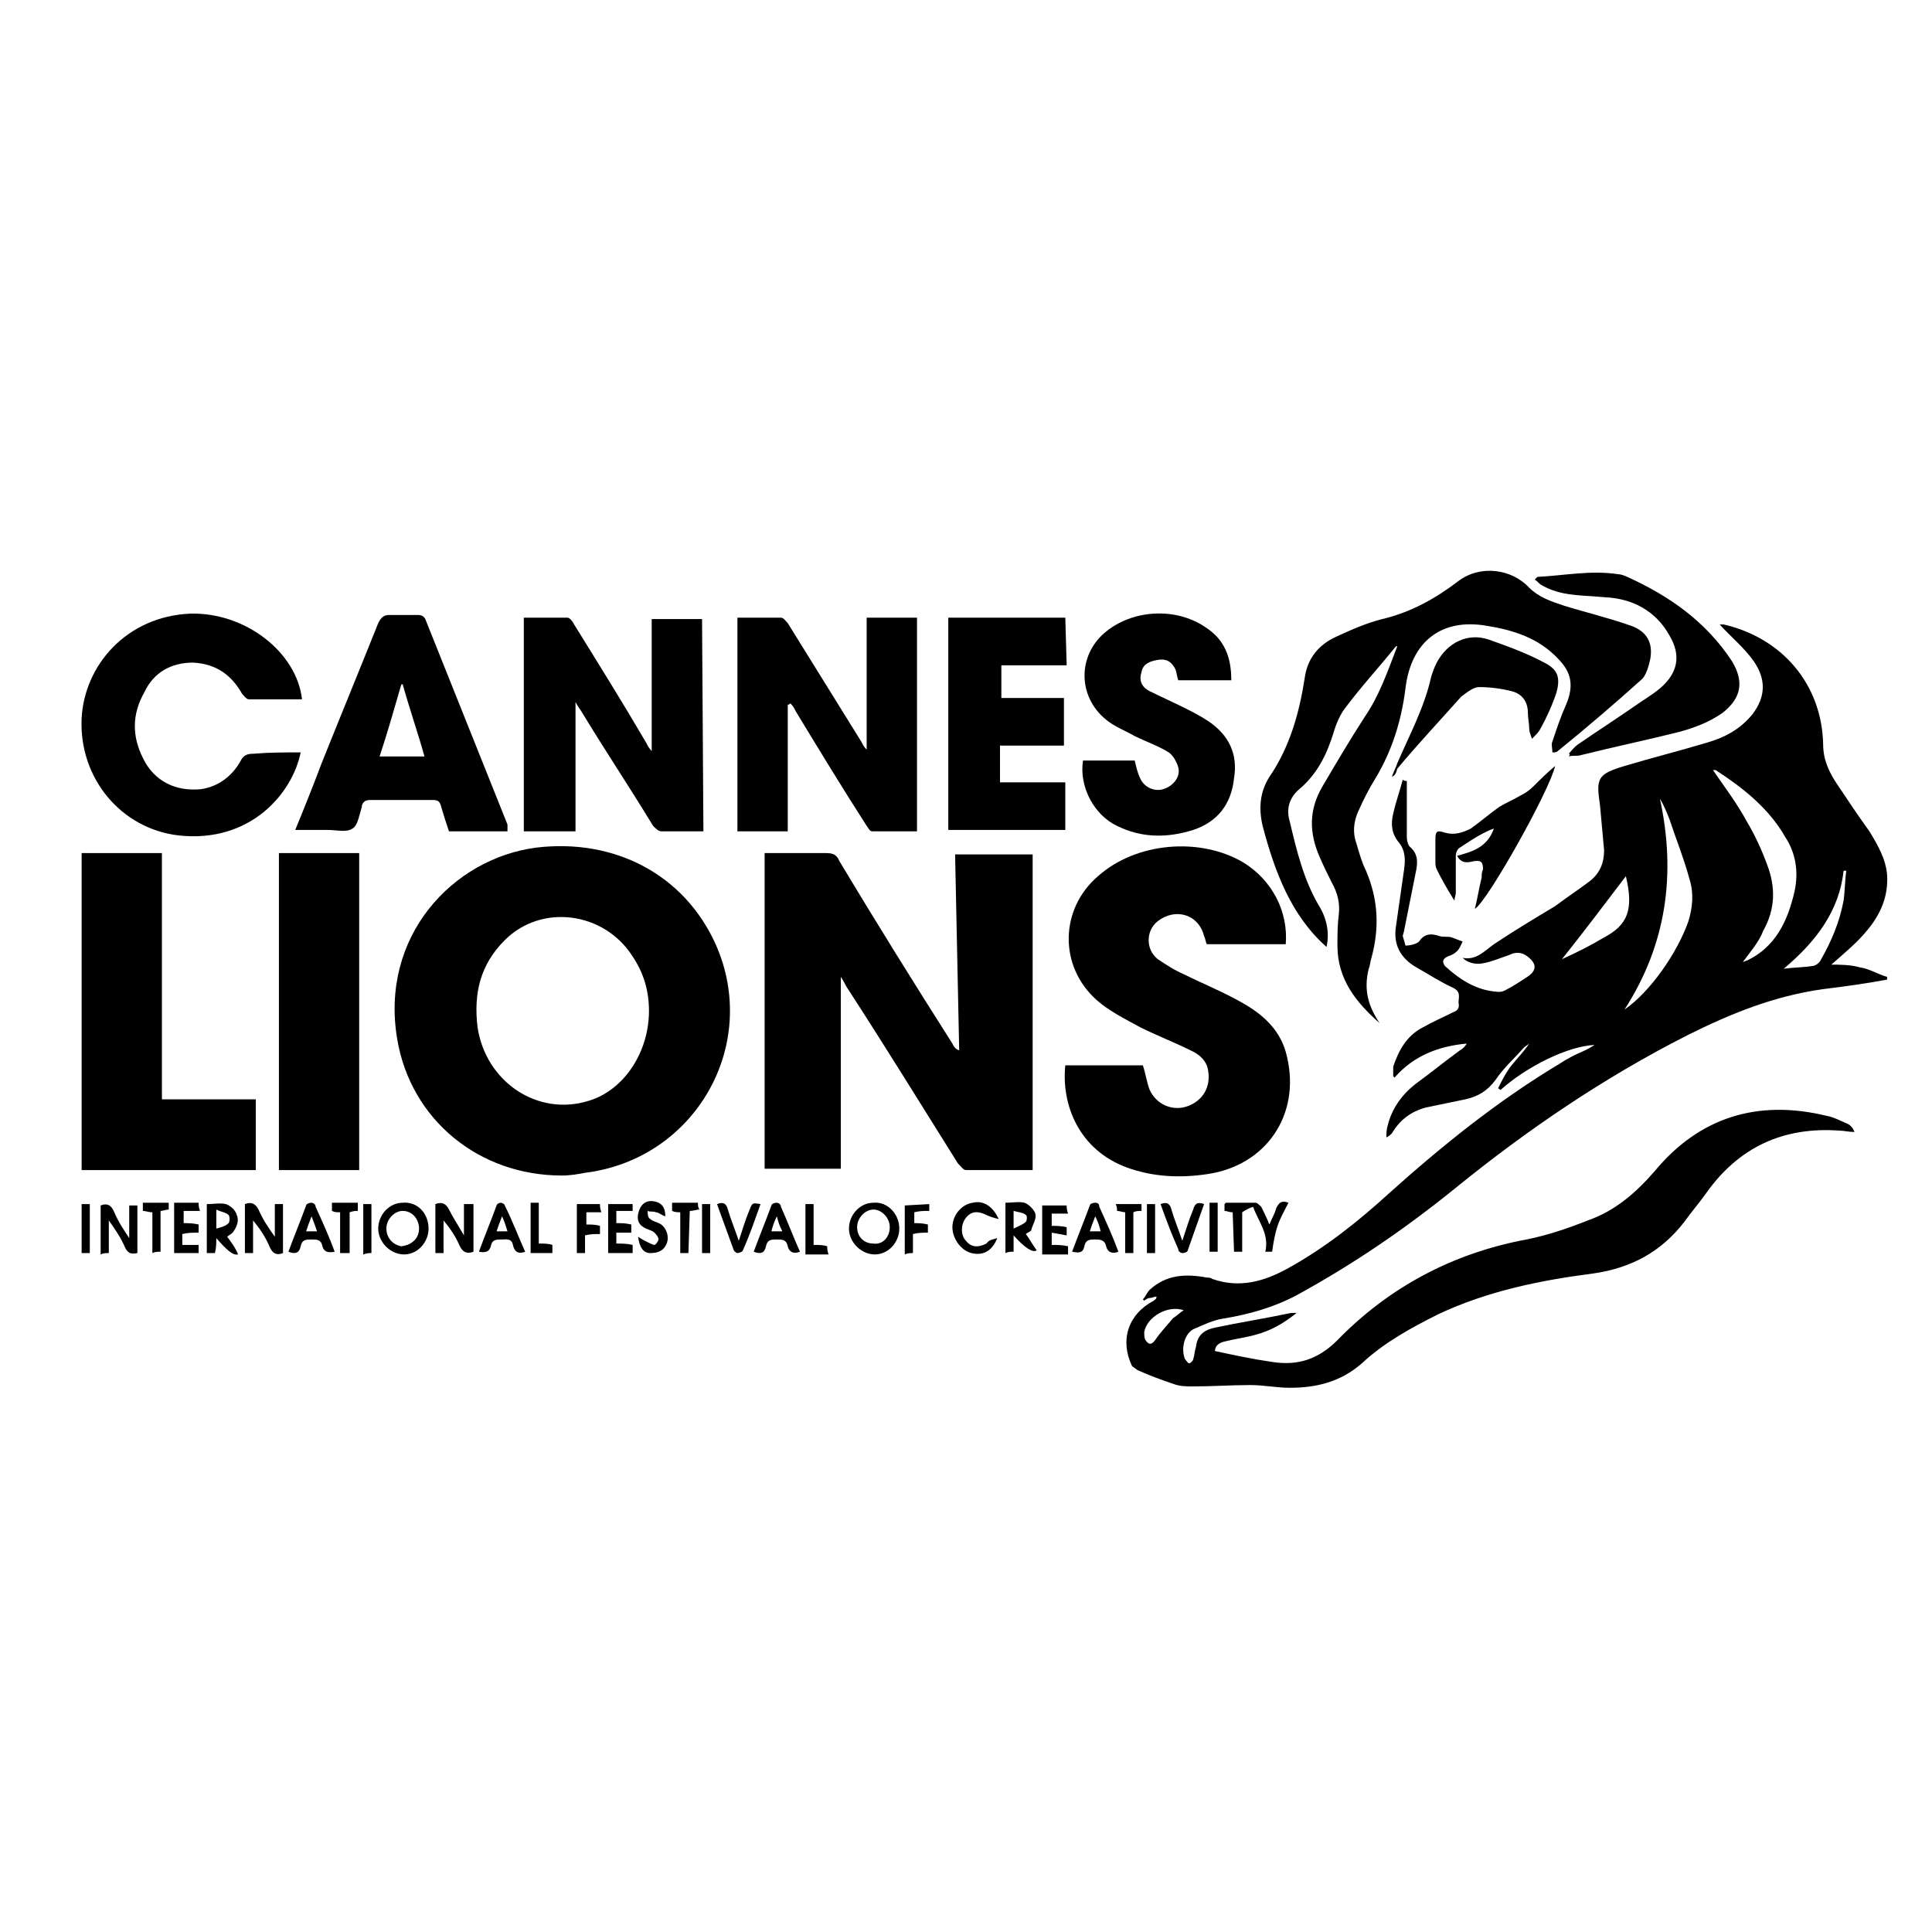 <svg width="142" height="142" viewBox="0 0 142 142" fill="none" xmlns="http://www.w3.org/2000/svg">
<g clip-path="url(#clip0_2088_3820)">
<path d="M103.4 57.4C103.4 58.8 103.4 60.1 103.4 61.5C103.4 61.8 103.5 62.2 103.7 62.3C104.2 62.8 104.2 63.3 104.1 63.9C103.8 65.4 103.5 66.9 103.2 68.4C103.2 68.5 103.1 68.7 103.1 68.8C103.2 69.1 103.3 69.5 103.3 69.5C103.6 69.5 104.1 69.4 104.3 69.2C104.7 68.6 105.2 68.6 105.8 68.8C106.1 68.9 106.4 68.8 106.7 68.9C107 69 107.2 69.1 107.5 69.2C107.4 69.4 107.3 69.7 107.1 69.9C106.9 70.1 106.7 70.2 106.4 70.3C106 70.5 106 70.7 106.2 71C107.3 72 108.5 72.8 110.1 72.9C110.3 72.9 110.4 72.9 110.6 72.8C111.2 72.5 111.8 72.1 112.4 71.7C112.9 71.3 112.9 70.9 112.5 70.5C112 70 111.5 69.9 110.9 70.2C110.3 70.4 109.6 70.7 109 70.8C108.5 70.9 107.9 70.8 107.5 70.4C108.5 70.6 109.1 69.9 109.8 69.4C111.3 68.4 112.8 67.5 114.3 66.6C115.1 66 116 65.4 116.8 64.8C117.6 64.2 117.9 63.4 117.9 62.5C117.8 61.4 117.7 60.3 117.6 59.2C117.3 57.2 117.4 56.9 119.4 56.3C121.4 55.7 123.4 55.2 125.4 54.6C126.8 54.2 127.9 53.6 128.8 52.5C129.8 51.2 129.8 49.9 128.9 48.6C128.2 47.6 127.2 46.8 126.4 45.9C126.4 45.9 126.6 45.9 126.7 45.9C131 46.9 133.9 50.3 134 54.7C134 55.8 134.4 56.7 135 57.6C135.8 58.8 136.6 60 137.4 61.1C138 62.1 138.6 63.1 138.7 64.3C138.8 65.9 138.2 67.2 137.3 68.3C136.5 69.3 135.5 70.1 134.6 70.9C135.2 70.9 136 70.9 136.7 71.1C137.4 71.2 138 71.6 138.7 71.8C138.7 71.9 138.7 71.9 138.7 72C137.1 72.3 135.6 72.5 134 72.7C130.4 73.2 127.2 74.5 124 76.1C117.9 79.2 112.3 83 107 87.3C103.3 90.3 99.5 92.9 95.3 95.2C93.6 96.1 91.8 96.6 90 96.9C89.2 97 88.4 97.4 87.7 97.7C87 98.1 86.8 99.2 87.1 99.9C87.2 100 87.3 100.2 87.4 100.2C87.5 100.2 87.7 100 87.7 99.9C87.8 99.6 87.8 99.3 87.9 99C88 98.2 88.4 97.8 89.2 97.6C91.1 97.2 93 96.9 94.9 96.5C95 96.5 95.1 96.5 95.3 96.5C94.3 97.3 93.4 97.8 92.3 98.1C91.6 98.3 90.8 98.4 90 98.6C89.6 98.7 89.3 98.9 89.3 99.3C90.7 99.6 92.1 99.9 93.5 100.1C95.4 100.4 96.9 99.9 98.3 98.5C102.1 94.6 106.8 92.1 112.2 91.1C113.7 90.8 115.2 90.3 116.7 89.7C118.7 89 120.2 87.7 121.6 86.1C124.9 82.1 129.2 80.8 134.2 82C134.8 82.1 135.3 82.4 135.8 82.6C136 82.7 136.2 82.9 136.3 83.2C135.9 83.2 135.5 83.1 135.2 83.1C131.1 82.8 127.8 84.3 125.4 87.7C124.9 88.4 124.3 89.1 123.8 89.8C122.1 92 119.9 93.2 117.1 93.6C113.2 94.1 109.3 94.9 105.7 96.6C103.7 97.6 101.7 98.7 100.1 100.2C98.5 101.6 96.7 102 94.8 102C93.8 102 92.9 101.8 91.9 101.8C90.5 101.8 89.1 101.9 87.7 101.9C87.2 101.9 86.7 101.9 86.2 101.7C85.3 101.4 84.5 101.1 83.6 100.7C83.5 100.6 83.3 100.5 83.2 100.4C82.3 98.5 82.9 96.6 84.8 95.6C84.9 95.5 85 95.5 85 95.3C84.8 95.3 84.7 95.4 84.5 95.4C84.4 95.4 84.2 95.5 84.1 95.6L84 95.5C84.2 95.3 84.3 95 84.5 94.8C85.7 93.7 87.1 93.6 88.7 93.9C88.8 93.9 89 93.9 89.1 94C91.1 94.7 92.9 94.2 94.7 93.2C97.4 91.7 99.8 89.8 102.1 87.7C106 84.2 110.1 80.9 114.6 78.2C115.2 77.8 115.8 77.5 116.5 77.2C116.7 77.1 116.9 77 117.2 76.8C115.2 76.9 112.2 78.4 110.3 80.1C110.2 80.1 110.2 80 110.1 80C110.4 79.4 110.7 78.8 111.1 78.3C111.5 77.8 112 77.3 112.4 76.7C112.3 76.8 112.1 76.9 112 77C111.3 77.8 110.5 78.5 109.9 79.4C109.3 80.2 108.6 80.6 107.7 80.8C106.7 81 105.8 81.2 104.8 81.4C103.7 81.7 102.9 82.3 102.3 83.3C102.2 83.4 102.1 83.5 101.9 83.6C101.9 83.3 101.9 83 102 82.7C102.3 81.5 103 80.5 104 79.7C105.1 78.9 106.2 78 107.3 77.2C107.5 77.1 107.7 76.9 107.8 76.7C105.7 76.9 103.9 77.6 102.5 79.2L102.4 79.1C102.4 78.9 102.4 78.6 102.4 78.4C102.8 77.2 103.4 76.1 104.6 75.5C105.3 75.1 106 74.8 106.8 74.4C107.1 74.3 107.3 74.1 107.2 73.7C107.2 73.3 107.4 72.9 106.8 72.6C105.9 72.2 105 71.6 104.1 71.1C102.9 70.4 102.4 69.4 102.6 68.1C102.8 66.7 103 65.3 103.2 63.9C103.3 63.2 103.3 62.5 102.8 61.9C102.3 61.3 102.2 60.6 102.4 59.8C102.6 58.9 102.9 58.1 103.1 57.3C103.2 57.4 103.3 57.4 103.4 57.4ZM119.4 74.2C121.3 72.9 123.3 70 124.1 67.7C124.4 66.7 124.5 65.7 124.2 64.7C123.8 63.2 123.2 61.7 122.7 60.2C122.5 59.7 122.3 59.2 122 58.7C123.2 64.2 122.5 69.4 119.4 74.2ZM128.1 70.7C128.2 70.7 128.3 70.6 128.4 70.6C130.5 69.6 131.4 67.7 131.9 65.5C132.2 64.1 132 62.7 131.2 61.5C130 59.4 128.1 57.9 126.1 56.6C126.1 56.6 126 56.6 125.9 56.6C126.8 57.9 127.7 59.1 128.4 60.4C129 61.4 129.5 62.5 129.9 63.6C130.5 65.2 130.5 66.8 129.6 68.4C129.3 69.2 128.7 69.9 128.1 70.7ZM119.5 64.4C117.9 66.5 116.4 68.5 114.8 70.5C115.9 70 116.9 69.5 117.9 68.9C119.6 68 120.1 66.9 119.5 64.4ZM131.1 71.2C131.9 71.1 132.6 71.1 133.2 71C133.4 71 133.7 70.8 133.8 70.6C134.6 69.2 135.2 67.8 135.5 66.2C135.6 65.5 135.6 64.7 135.7 64C135.6 64 135.6 64 135.5 64C135.2 66.9 133.5 69.2 131.1 71.2ZM87 96.3C85.8 95.9 84.3 96.8 84.1 97.9C84.1 98.1 84.1 98.4 84.2 98.5C84.4 98.8 84.6 98.9 84.9 98.5C85.3 97.9 85.8 97.4 86.2 96.9C86.5 96.7 86.7 96.5 87 96.3Z" fill="black"/>
<path d="M75.899 86C74.199 86 72.599 86 70.999 86C70.799 86 70.599 85.7 70.399 85.5C67.699 81.2 64.999 76.8 62.199 72.5C62.099 72.3 61.999 72.1 61.799 71.8V85.9H56.199V62.7C56.399 62.7 56.599 62.7 56.899 62.7C58.199 62.7 59.399 62.7 60.699 62.7C61.199 62.7 61.499 62.8 61.699 63.3C64.399 67.8 67.199 72.3 69.999 76.7C70.099 76.9 70.199 77.1 70.499 77.2C70.399 72.4 70.299 67.6 70.199 62.8H75.899V86Z" fill="black"/>
<path d="M41.299 86.4C35.199 86.4 30.199 82.3 29.199 76.4C27.899 68.8 33.299 63.1 39.399 62.3C45.199 61.6 50.299 64.3 52.599 69.4C55.899 76.8 51.099 85.2 42.999 86.2C42.499 86.3 41.899 86.4 41.299 86.4ZM47.699 74.3C47.699 72.8 47.299 71.5 46.499 70.3C44.399 67 39.799 66.4 37.099 69.1C35.299 70.9 34.799 73 35.099 75.5C35.699 79.5 39.499 82.1 43.299 80.9C45.899 80.1 47.699 77.3 47.699 74.3Z" fill="black"/>
<path d="M78.299 78.3H83.999C84.2 78.9 84.299 79.6 84.499 80.1C84.999 81.2 86.2 81.7 87.299 81.3C88.4 80.9 88.999 79.9 88.799 78.7C88.7 78 88.2 77.5 87.499 77.2C86.299 76.6 84.999 76.1 83.799 75.5C82.7 74.9 81.499 74.3 80.6 73.5C77.799 71 77.9 66.8 80.7 64.4C83.499 61.9 88.2 61.5 91.4 63.4C93.499 64.7 94.7 67 94.499 69.4H88.7C88.6 69.2 88.6 69 88.499 68.8C88.1 67.2 86.4 66.7 85.1 67.7C84.2 68.4 84.2 69.8 85.1 70.5C85.7 70.9 86.299 71.3 86.999 71.6C88.4 72.3 89.9 72.9 91.299 73.7C92.9 74.6 94.2 75.8 94.6 77.7C95.6 82 92.999 85.7 88.7 86.3C86.7 86.6 84.7 86.5 82.799 85.8C79.299 84.5 77.999 81.2 78.299 78.3Z" fill="black"/>
<path d="M101.4 75.2C99.7 73.7 98.3 72 98.3 69.5C98.3 68.8 98.3 68 98.4 67.2C98.5 66.4 98.3 65.6 97.9 64.9C97.6 64.3 97.3 63.7 97 63C96.2 61.2 96.2 59.5 97.2 57.8C98.2 56.1 99.2 54.4 100.3 52.7C101.4 51.1 102 49.3 102.7 47.5C102.6 47.5 102.6 47.5 102.6 47.5C101.4 49 100.1 50.4 98.9 52C98.5 52.5 98.2 53.2 98 53.9C97.5 55.5 96.8 56.9 95.5 58C94.8 58.6 94.5 59.4 94.8 60.4C95.3 62.5 95.8 64.6 96.9 66.5C97.6 67.6 97.7 68.7 97.5 69.6C94.9 67.3 93.7 64.1 92.8 60.7C92.5 59.4 92.6 58.2 93.3 57.1C94.8 54.9 95.5 52.4 95.9 49.8C96.1 48.4 96.9 47.4 98.2 46.8C99.3 46.3 100.4 45.8 101.6 45.5C103.7 45 105.5 44 107.2 42.7C108.8 41.5 111.1 41.8 112.4 43.2C113.1 43.9 114 44.2 114.9 44.5C116.5 45 118.2 45.4 119.9 46C121 46.4 121.5 47.2 121.3 48.4C121.2 48.9 121 49.6 120.7 49.9C118.7 51.7 116.6 53.5 114.5 55.2C114.4 55.3 114.3 55.3 114.1 55.3C114.1 55 114 54.7 114.1 54.5C114.4 53.6 114.7 52.7 115.1 51.8C115.7 50.4 115.5 49.4 114.5 48.4C113.1 46.9 111.2 46.3 109.3 46C105.9 45.4 103.7 47.2 103.3 50.6C103 53 102.3 55.2 101.1 57.2C100.6 58 100.2 58.8 99.8 59.7C99.5 60.4 99.4 61.2 99.7 62C99.9 62.7 100.1 63.4 100.4 64C101.3 66.1 101.4 68.2 100.8 70.4C100.7 70.7 100.7 71 100.6 71.2C100.2 72.8 100.6 74 101.4 75.2Z" fill="black"/>
<path d="M6 62.7H11.9V80.8H18.8V86H6V62.7Z" fill="black"/>
<path d="M51.7 61.1C50.6 61.1 49.6 61.1 48.6 61.1C48.4 61.1 48.2 60.9 48 60.7C46.3 57.9 44.5 55.2 42.8 52.4C42.7 52.2 42.5 52 42.3 51.6V61.1H38.5V45.4C39.6 45.4 40.7 45.4 41.7 45.4C41.9 45.4 42.1 45.7 42.2 45.9C44 48.8 45.8 51.7 47.5 54.6C47.6 54.8 47.7 55 47.9 55.2V45.5H51.6L51.7 61.1Z" fill="black"/>
<path d="M57.899 51.8V61.1H54.199V45.4C55.299 45.4 56.399 45.4 57.399 45.4C57.599 45.4 57.699 45.6 57.899 45.8C59.699 48.7 61.499 51.6 63.299 54.5C63.399 54.7 63.499 54.9 63.699 55.1V45.4H67.399V61.1C66.299 61.1 65.199 61.1 64.099 61.1C63.899 61.1 63.799 60.8 63.699 60.7C61.899 57.9 60.199 55.1 58.499 52.3C58.399 52.1 58.299 51.9 58.099 51.7C57.999 51.8 57.899 51.8 57.899 51.8Z" fill="black"/>
<path d="M20.5 62.7H26.4V86H20.5V62.7Z" fill="black"/>
<path d="M22.099 55.3C21.499 58.3 18.399 62 13.099 61.4C8.899 60.9 5.799 57.2 5.999 52.8C6.199 48.9 9.299 45.3 13.999 45.1C17.999 45 21.799 47.9 22.199 51.4C20.899 51.4 19.599 51.4 18.299 51.4C18.099 51.4 17.899 51.1 17.799 51C16.999 49.6 15.899 48.8 14.199 48.7C12.599 48.7 11.299 49.4 10.599 50.9C9.699 52.5 9.699 54.1 10.499 55.7C11.299 57.4 12.899 58.2 14.799 58C16.099 57.8 17.099 57 17.699 55.9C17.899 55.5 18.199 55.4 18.599 55.4C19.799 55.3 20.899 55.3 22.099 55.3Z" fill="black"/>
<path d="M37.299 61.1H32.999C32.799 60.5 32.599 59.9 32.399 59.2C32.299 58.9 32.199 58.8 31.799 58.8C30.299 58.8 28.699 58.8 27.199 58.8C26.899 58.8 26.699 58.9 26.599 59.2V59.3C26.399 59.9 26.299 60.7 25.899 60.9C25.499 61.2 24.699 61 24.099 61C23.299 61 22.499 61 21.699 61C22.399 59.3 22.999 57.8 23.599 56.2C24.999 52.7 26.399 49.3 27.799 45.8C27.999 45.4 28.199 45.2 28.599 45.2C29.299 45.2 29.999 45.2 30.699 45.2C30.999 45.2 31.199 45.3 31.299 45.6C33.299 50.6 35.299 55.6 37.299 60.6C37.299 60.9 37.299 61 37.299 61.1ZM31.199 55.6C30.699 53.8 30.099 52.1 29.599 50.3H29.499C28.999 52 28.499 53.8 27.899 55.6H31.199Z" fill="black"/>
<path d="M90.5 50H86.6C86.5 49.7 86.5 49.5 86.4 49.2C86.1 48.6 85.7 48.4 85.1 48.5C84.5 48.6 84 48.8 83.9 49.4C83.7 50 83.9 50.5 84.5 50.8C85.3 51.2 86.2 51.6 87 52C87.6 52.3 88.2 52.6 88.8 53C90.3 54 91 55.4 90.7 57.2C90.5 59.1 89.5 60.4 87.7 61C85.8 61.6 83.9 61.6 82.1 60.7C80.4 59.9 79.3 57.8 79.6 55.9H83.4C83.5 56.3 83.6 56.8 83.8 57.2C84.1 57.9 84.9 58.2 85.5 58C86.2 57.8 86.8 57.1 86.6 56.4C86.5 56 86.2 55.5 85.9 55.3C85.1 54.8 84.2 54.5 83.4 54.1C82.7 53.7 81.9 53.4 81.3 52.9C79.2 51.2 79.2 48.2 81.2 46.5C83.2 44.8 86.4 44.6 88.6 46.1C90 47 90.5 48.3 90.5 50Z" fill="black"/>
<path d="M78.399 48.9H73.599V51.3H78.199V54.8H73.499V57.5H78.299V61H69.699V45.4H78.299L78.399 48.9Z" fill="black"/>
<path d="M115.299 55.4C115.499 55.2 115.699 54.9 115.999 54.7C117.299 53.8 118.699 52.9 119.999 52C120.699 51.5 121.399 51.1 121.999 50.6C123.299 49.5 123.599 48.2 122.699 46.7C121.699 44.9 119.999 44 117.999 43.9C116.999 43.8 115.899 43.8 114.899 43.6C114.399 43.5 113.799 43.3 113.299 43C113.099 42.9 112.999 42.7 112.799 42.6C112.899 42.5 112.999 42.4 112.999 42.4C114.999 42.3 116.899 41.9 118.899 42.2C119.099 42.2 119.399 42.3 119.599 42.4C122.699 43.8 125.399 45.7 127.299 48.6C128.199 50.1 127.999 51.3 126.599 52.4C125.599 53.1 124.499 53.5 123.399 53.8C120.999 54.4 118.599 54.9 116.199 55.5C115.899 55.6 115.599 55.5 115.299 55.6C115.399 55.5 115.399 55.4 115.299 55.4Z" fill="black"/>
<path d="M102.299 57.1C102.399 56.8 102.599 56.4 102.699 56.1C103.599 54 104.699 52 105.199 49.7C105.299 49.4 105.399 49.1 105.599 48.7C106.399 47.2 107.899 46.5 109.399 47C110.799 47.5 112.199 48 113.499 48.7C114.499 49.2 114.699 49.8 114.399 50.9C114.099 51.8 113.699 52.7 113.199 53.6C113.099 53.8 112.899 54 112.599 54.3C112.499 54 112.399 53.8 112.399 53.6C112.399 53.2 112.299 52.8 112.299 52.4C112.299 51.6 111.899 51 111.099 50.8C110.299 50.6 109.499 50.5 108.699 50.5C108.299 50.5 107.799 50.9 107.399 51.2C105.799 53 104.199 54.7 102.699 56.5C102.599 56.9 102.499 57 102.299 57.1Z" fill="black"/>
<path d="M108.4 66.8C108.6 66 108.7 65.3 108.9 64.5C108.9 64.3 108.9 64.1 109 63.9C109 63.4 108.9 63.2 108.3 63.3C107.9 63.4 107.4 63.5 107.1 62.9C108.2 62.6 109.3 62.3 109.8 60.9C109.5 61 109.3 61.1 109.1 61.2C108.5 61.5 107.9 61.9 107.3 62.3C107.1 62.4 107 62.7 107 62.9C107 63.8 107 64.7 107 65.6C107 65.8 106.9 66 106.9 66.2C106.4 65.4 106 64.7 105.6 63.9C105.5 63.7 105.5 63.5 105.5 63.3C105.5 62.8 105.5 62.3 105.5 61.7C105.5 61.1 105.6 61 106.2 61.2C106.9 61.4 107.5 61.2 108.1 60.9C108.8 60.4 109.5 59.8 110.2 59.3C110.7 59 111.2 58.8 111.7 58.5C112.1 58.3 112.4 58.1 112.7 57.8C113.2 57.3 113.7 56.8 114.3 56.3C113.9 58.1 109.3 66.3 108.4 66.8Z" fill="black"/>
<path d="M32 88.5C32.5 88.3 32.8 88.5 33 88.9C33.3 89.5 33.7 90.1 34.1 90.8V88.5C34.4 88.5 34.6 88.5 34.8 88.5V92C34.3 92.2 34 92 33.8 91.6C33.5 90.9 33.1 90.3 32.6 89.7V92.1H32V88.5Z" fill="black"/>
<path d="M90.6 89.1C90.3 89.1 90.2 89 90 89V88.5L90.1 88.4C90.8 88.4 91.6 88.4 92.3 88.4C92.4 88.4 92.6 88.6 92.7 88.7C92.9 89.1 93.1 89.5 93.3 90C93.5 89.5 93.7 89.2 93.8 88.8C94 88.4 94.2 88.2 94.7 88.4C94.4 89 94.1 89.5 93.9 90.1C93.7 90.7 93.6 91.3 93.5 92H93C93.3 90.7 92.5 89.8 92.1 88.7C91.8 88.8 91.6 88.9 91.3 89.1V92H90.7L90.6 89.1Z" fill="black"/>
<path d="M31.499 90.3C31.499 91.3 30.699 92.2 29.699 92.2C28.699 92.2 27.799 91.3 27.799 90.3C27.799 89.3 28.599 88.4 29.599 88.4C30.699 88.3 31.499 89.2 31.499 90.3ZM30.799 90.3C30.799 89.6 30.299 89 29.599 89C28.999 89 28.399 89.6 28.399 90.3C28.399 91 28.899 91.5 29.499 91.6C30.299 91.5 30.799 91 30.799 90.3Z" fill="black"/>
<path d="M66.098 90.3C66.098 91.3 65.298 92.2 64.298 92.2C63.298 92.2 62.398 91.3 62.398 90.3C62.398 89.3 63.198 88.4 64.198 88.4C65.198 88.3 66.098 89.2 66.098 90.3ZM65.398 90.2C65.398 89.5 64.798 88.9 64.198 88.9C63.598 88.9 62.998 89.5 62.998 90.2C62.998 90.9 63.498 91.4 64.198 91.4C64.898 91.5 65.398 90.9 65.398 90.2Z" fill="black"/>
<path d="M10.098 92.1C9.598 92.2 9.398 92.1 9.198 91.7C8.898 91 8.498 90.4 7.998 89.7V92.1C7.798 92.1 7.598 92.1 7.398 92.2V88.6C7.898 88.4 8.198 88.6 8.398 89.1C8.698 89.8 9.098 90.4 9.498 91V88.6H10.098V92.1Z" fill="black"/>
<path d="M20.8 92.1C20.3 92.3 20 92.1 19.8 91.6C19.5 90.9 19.1 90.3 18.6 89.7V92.1H18V88.5C18.5 88.3 18.8 88.5 19 88.9C19.3 89.6 19.7 90.2 20.2 90.9V88.5H20.8V92.1Z" fill="black"/>
<path d="M15.799 92.1H15.199V88.5C15.699 88.5 16.199 88.4 16.599 88.5C16.899 88.6 17.299 88.9 17.399 89.3C17.599 89.7 17.399 90.2 17.099 90.6C16.999 90.7 16.799 90.8 16.699 90.9C16.999 91.3 17.299 91.7 17.499 92.2C17.099 92.3 16.599 91.8 15.899 91C15.899 91.3 15.899 91.7 15.799 92.1ZM15.899 90.3C16.299 90.2 16.599 90.1 16.799 89.9C16.899 89.8 16.899 89.4 16.799 89.3C16.599 89.1 16.299 89.1 15.899 88.9V90.3Z" fill="black"/>
<path d="M74.498 90.8V92C74.298 92 74.098 92 73.898 92.1V88.4C74.398 88.4 74.898 88.3 75.298 88.4C75.598 88.5 75.998 88.9 76.098 89.2C76.198 89.6 75.898 90 75.798 90.4C75.798 90.5 75.498 90.6 75.398 90.7C75.698 91.1 75.898 91.5 76.198 91.9C75.898 92.1 75.298 91.7 74.498 90.8ZM74.498 90.3C74.898 90.1 75.198 90 75.398 89.8C75.498 89.7 75.498 89.3 75.398 89.3C75.198 89.1 74.798 89.1 74.498 89V90.3Z" fill="black"/>
<path d="M82.199 92C81.699 92.2 81.399 92 81.299 91.6C81.199 91.1 80.799 91.1 80.499 91.1C80.099 91.1 79.799 91.1 79.699 91.6C79.599 92.1 79.299 92.1 78.799 92C79.199 90.9 79.699 89.7 80.099 88.6C80.099 88.5 80.299 88.4 80.499 88.4C80.699 88.4 80.799 88.5 80.799 88.7C81.299 89.8 81.799 90.9 82.199 92ZM80.499 89.4C80.299 89.9 80.199 90.2 80.099 90.5H80.899C80.799 90.1 80.699 89.8 80.499 89.4Z" fill="black"/>
<path d="M24.599 92C24.099 92.1 23.799 92 23.699 91.6C23.599 91.1 23.299 91.1 22.899 91.1C22.499 91.1 22.199 91.1 22.099 91.6C21.999 92.1 21.699 92.2 21.199 92C21.599 90.9 22.099 89.7 22.499 88.6C22.499 88.5 22.699 88.4 22.899 88.4C22.999 88.4 23.199 88.5 23.199 88.7C23.699 89.8 24.199 90.9 24.599 92ZM23.299 90.5C23.199 90.2 23.099 89.9 22.899 89.4C22.699 89.9 22.599 90.2 22.499 90.5H23.299Z" fill="black"/>
<path d="M38.599 92C38.099 92.2 37.799 92 37.699 91.5C37.599 91 37.199 91.1 36.899 91.1C36.499 91.1 36.199 91.1 36.099 91.5C35.999 92 35.699 92.1 35.199 92C35.599 90.9 36.099 89.7 36.499 88.6C36.499 88.5 36.699 88.4 36.799 88.4C36.899 88.4 37.099 88.5 37.099 88.6C37.699 89.8 38.099 90.9 38.599 92ZM37.299 90.5C37.199 90.2 37.099 89.8 36.899 89.4C36.699 89.9 36.599 90.2 36.499 90.5H37.299Z" fill="black"/>
<path d="M58.798 92C58.298 92.2 57.998 92 57.898 91.6C57.798 91.1 57.498 91.1 57.098 91.1C56.698 91.1 56.398 91.1 56.298 91.6C56.198 92.1 55.898 92.2 55.398 92C55.798 90.9 56.298 89.7 56.698 88.6C56.698 88.5 56.898 88.4 57.098 88.4C57.198 88.4 57.398 88.5 57.398 88.7C57.898 89.8 58.298 90.9 58.798 92ZM57.098 89.4C56.898 89.8 56.798 90.1 56.698 90.5H57.498C57.298 90.1 57.198 89.8 57.098 89.4Z" fill="black"/>
<path d="M73.3 91C72.9 92 72.2 92.3 71.4 92.1C70.6 91.9 70 91 70 90.2C70 89.3 70.7 88.5 71.5 88.4C72.3 88.2 73 88.7 73.4 89.6C73 89.5 72.7 89.4 72.5 89.3C71.9 89 71.4 89 71 89.5C70.6 90 70.6 90.8 71 91.2C71.4 91.7 71.9 91.7 72.5 91.4C72.7 91.1 73 91.1 73.3 91Z" fill="black"/>
<path d="M46.499 88.5V89H45.299V89.9C45.699 89.9 45.999 89.9 46.399 90V90.6H45.299V91.4C45.699 91.4 46.099 91.4 46.499 91.5V92.1H44.699V88.5H46.499Z" fill="black"/>
<path d="M77.3 90.6V91.5C77.7 91.5 78.1 91.5 78.5 91.6C78.5 91.8 78.5 92 78.5 92.2H76.6V88.6H78.4C78.4 88.8 78.4 88.9 78.5 89.2H77.3V90.1C77.6 90.1 78 90.1 78.4 90.2C78.4 90.4 78.4 90.6 78.4 90.8L77.3 90.6Z" fill="black"/>
<path d="M46.9 90.9C47.2 91.1 47.4 91.2 47.6 91.3C47.8 91.4 48 91.5 48.1 91.5C48.2 91.5 48.4 91.2 48.4 91.1C48.4 90.9 48.2 90.7 48.1 90.6C47.9 90.4 47.6 90.4 47.3 90.2C46.8 89.9 46.8 89.4 47 88.9C47.2 88.4 47.6 88.2 48.1 88.3C48.6 88.4 48.9 88.7 48.9 89.4C48.6 89.3 48.4 89.1 48.2 89.1C48 89 47.8 89.1 47.6 89C47.6 89.2 47.6 89.5 47.8 89.6C48 89.8 48.3 89.8 48.6 90C49 90.3 49.2 90.9 49 91.4C48.8 91.9 48.4 92.1 47.8 92.1C47.3 92.1 47 91.7 46.9 90.9Z" fill="black"/>
<path d="M12.799 88.4H14.599C14.599 88.6 14.599 88.7 14.699 89H13.499V89.9C13.799 89.9 14.199 89.9 14.599 90C14.599 90.2 14.599 90.4 14.599 90.6C14.199 90.6 13.799 90.6 13.399 90.7V91.5H14.599C14.599 91.7 14.599 91.9 14.599 92.1H12.799V88.4Z" fill="black"/>
<path d="M52.699 88.5C53.199 88.3 53.399 88.5 53.499 88.9C53.699 89.6 53.999 90.3 54.299 91.2C54.599 90.3 54.799 89.6 55.099 88.9C55.299 88.4 55.299 88.4 55.899 88.5C55.499 89.6 55.099 90.8 54.599 91.9C54.599 92 54.299 92.1 54.199 92.1C54.099 92.1 53.899 91.9 53.899 91.8C53.499 90.7 53.099 89.6 52.699 88.5Z" fill="black"/>
<path d="M85.299 88.5C85.799 88.3 85.999 88.5 86.099 88.9C86.299 89.6 86.599 90.3 86.899 91.2C87.199 90.3 87.399 89.6 87.699 88.9C87.799 88.5 87.999 88.3 88.499 88.5C88.099 89.6 87.699 90.8 87.299 91.9C87.299 92 87.099 92.1 86.899 92.1C86.799 92.1 86.599 92 86.599 91.8C86.099 90.7 85.699 89.6 85.299 88.5Z" fill="black"/>
<path d="M42.998 92.1H42.398V88.5H44.098C44.098 88.7 44.098 88.8 44.198 89.1H43.098V90C43.398 90 43.798 90 44.098 90.1C44.098 90.3 44.098 90.5 44.098 90.7C43.698 90.7 43.398 90.7 42.998 90.8V92.1Z" fill="black"/>
<path d="M68.3 88.5V89C67.9 89 67.6 89 67.2 89.1V89.9C67.5 89.9 67.8 89.9 68.2 90C68.2 90.2 68.2 90.4 68.2 90.6C67.8 90.6 67.5 90.6 67.1 90.7V92.1C66.9 92.1 66.7 92.1 66.5 92.2V88.6L68.3 88.5Z" fill="black"/>
<path d="M24.998 89.1C24.698 89.1 24.598 89.1 24.398 89C24.398 88.8 24.398 88.7 24.398 88.4H26.298V89C26.098 89 25.998 89 25.698 89.1V92.1C25.498 92.1 25.298 92.1 24.998 92.1V89.1Z" fill="black"/>
<path d="M83.9 88.5V89C83.7 89 83.5 89 83.3 89.1V92.1C83.1 92.1 82.9 92.1 82.7 92.1V89.1C82.5 89.1 82.3 89 82.1 89C82.1 88.8 82.1 88.7 82 88.5H83.9Z" fill="black"/>
<path d="M11.2 89.1C10.9 89.1 10.7 89 10.5 89V88.4H12.4C12.4 88.6 12.4 88.7 12.4 88.9C12.2 88.9 12 89 11.8 89V92C11.6 92 11.4 92 11.2 92.1V89.1Z" fill="black"/>
<path d="M50.598 92.1H49.998V89.1C49.798 89.1 49.598 89.1 49.398 89C49.398 88.8 49.398 88.6 49.398 88.4H51.298C51.298 88.6 51.298 88.7 51.398 88.9C51.198 88.9 50.998 89 50.698 89L50.598 92.1Z" fill="black"/>
<path d="M39 88.4H39.6V91.4C40 91.4 40.3 91.4 40.6 91.5V92.1H39V88.4Z" fill="black"/>
<path d="M59.199 88.5H59.799V91.5C60.199 91.5 60.499 91.5 60.799 91.6C60.799 91.8 60.799 91.9 60.899 92.2H59.199V88.5Z" fill="black"/>
<path d="M88.898 88.4H89.498V92C89.298 92 89.098 92 88.898 92V88.4Z" fill="black"/>
<path d="M84.899 92.1H84.299V88.5H84.899V92.1Z" fill="black"/>
<path d="M6.6 92.1H6V88.5H6.6V92.1Z" fill="black"/>
<path d="M52.2 92.1H51.6V88.5H52.2V92.1Z" fill="black"/>
<path d="M26.699 88.5H27.299V92.1C27.099 92.1 26.999 92.1 26.699 92.2V88.5Z" fill="black"/>
</g>
<defs>
<clipPath id="clip0_2088_3820">
<rect width="141.7" height="141.7" fill="white"/>
</clipPath>
</defs>
</svg>
